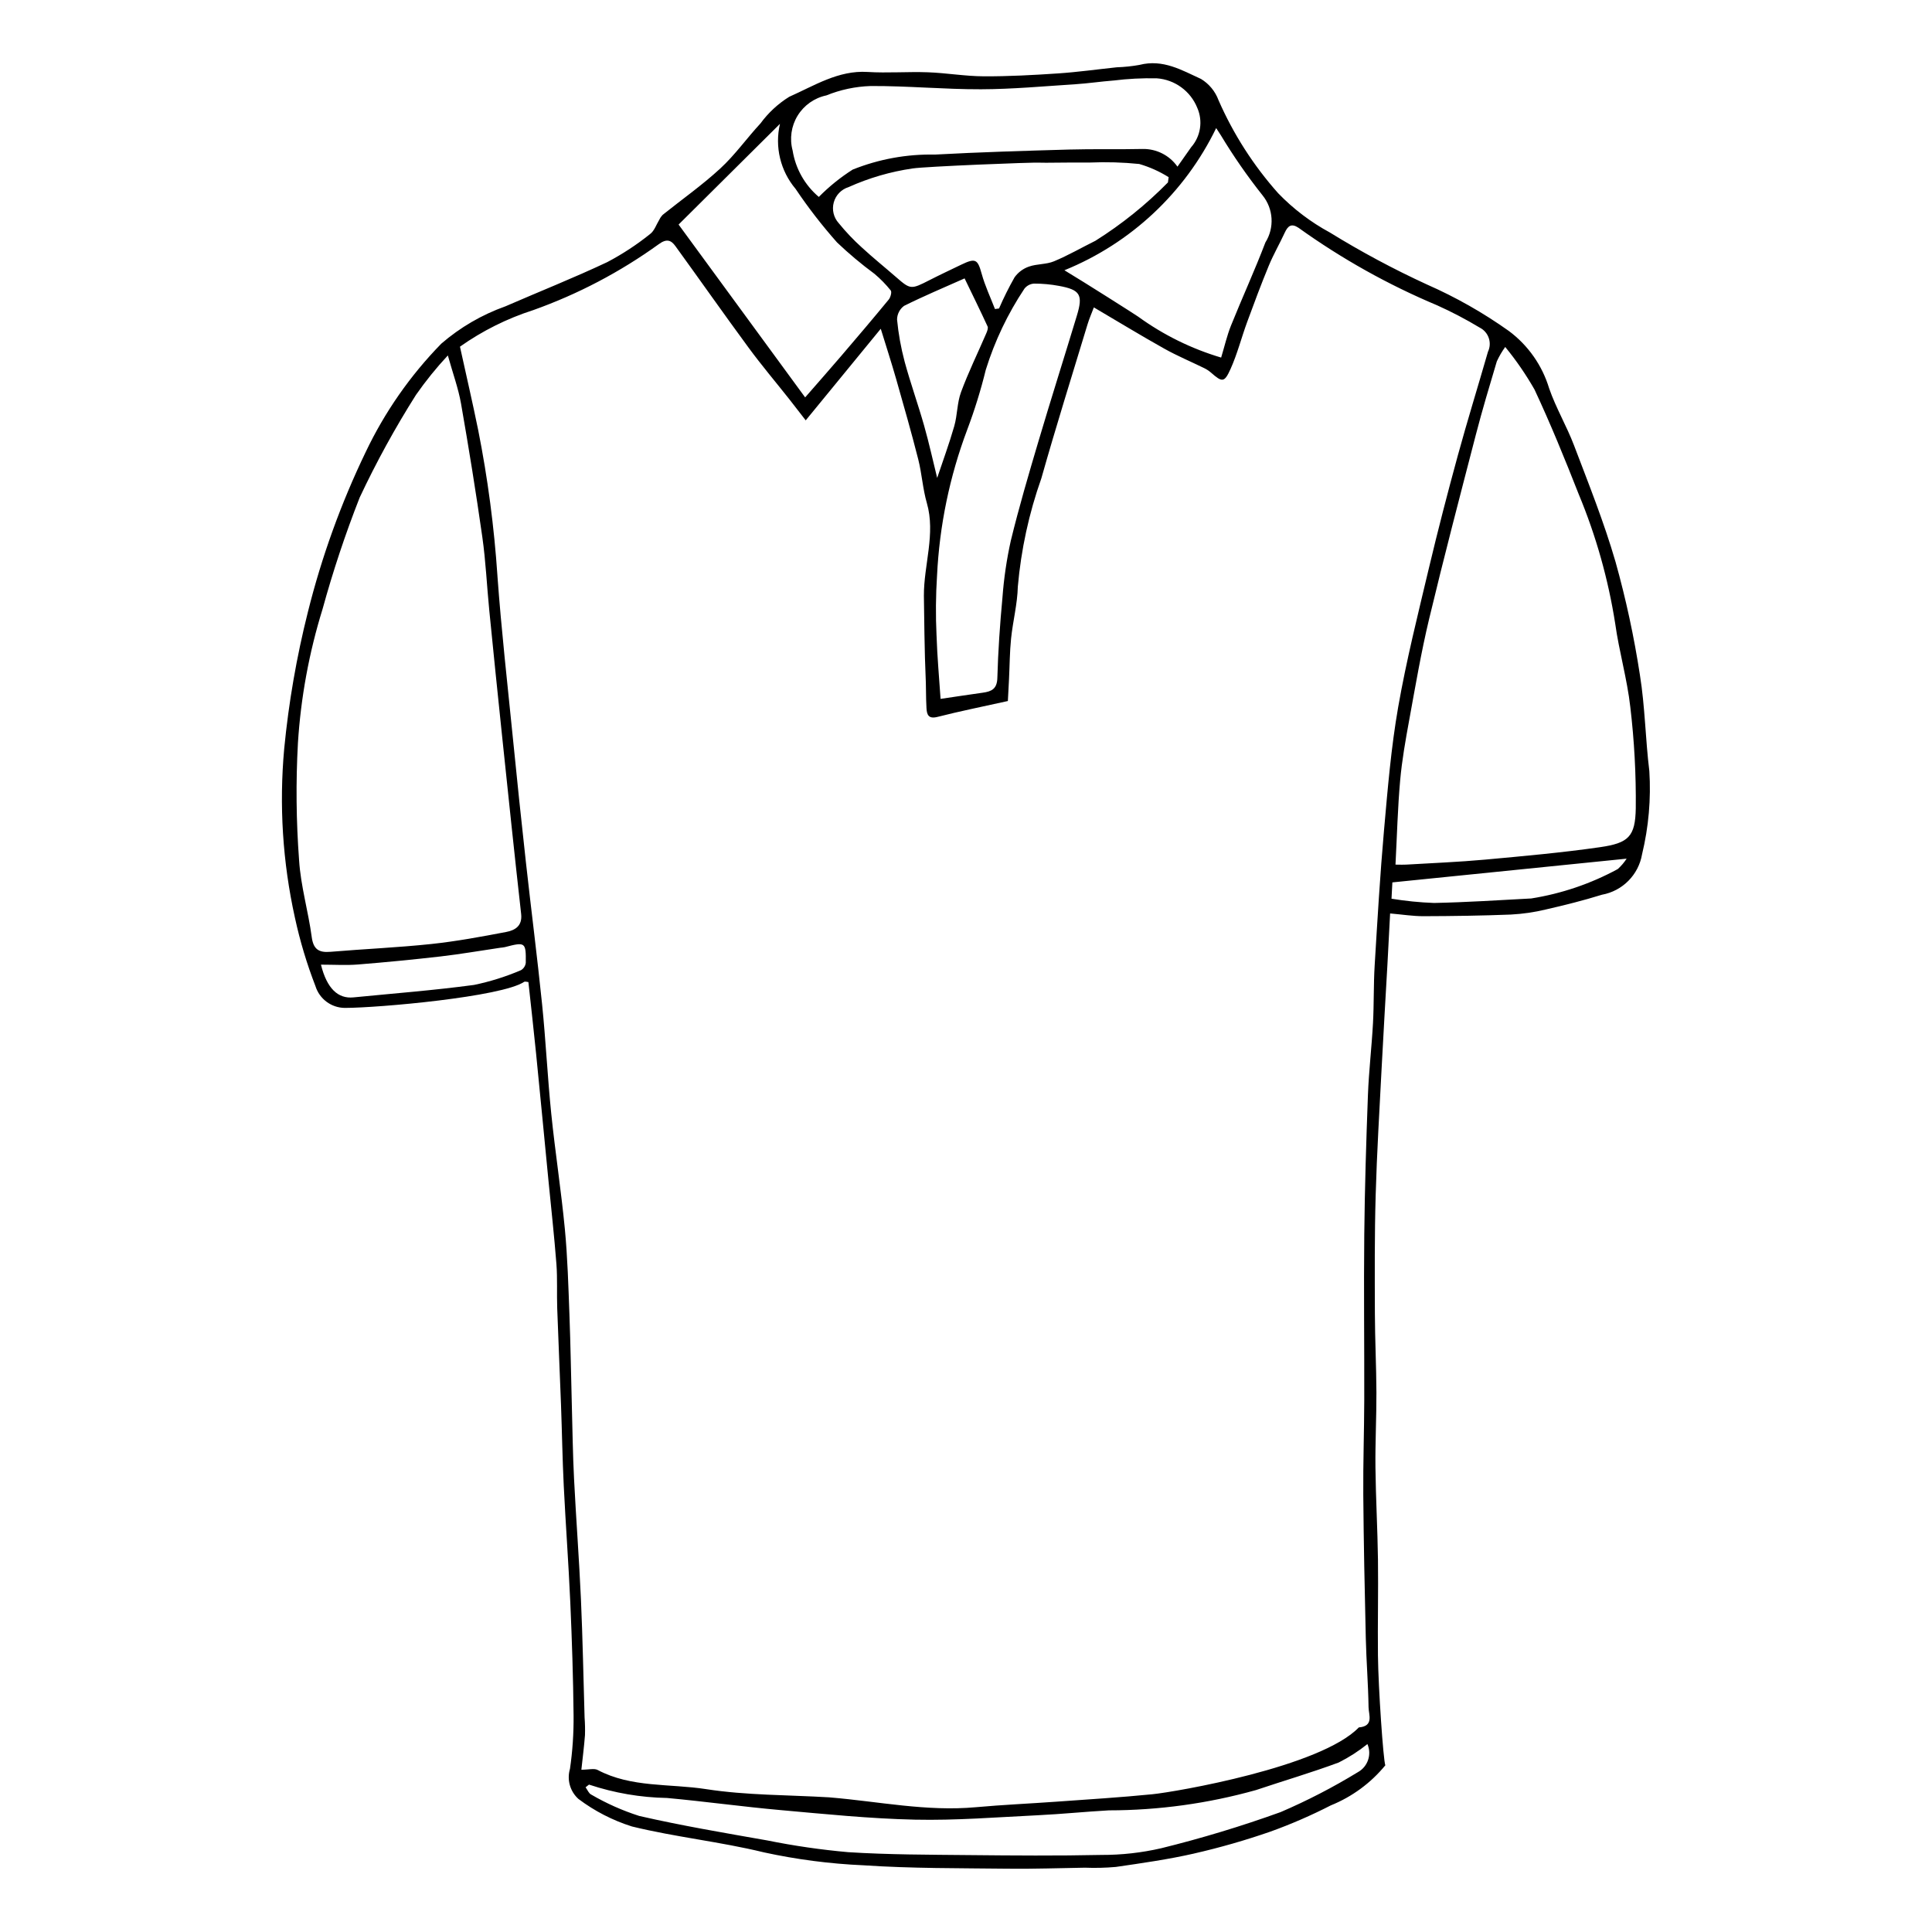 <?xml version="1.0" encoding="UTF-8"?>
<!-- The Best Svg Icon site in the world: iconSvg.co, Visit us! https://iconsvg.co -->
<svg fill="#000000" width="800px" height="800px" version="1.1" viewBox="144 144 512 512" xmlns="http://www.w3.org/2000/svg">
 <path d="m581.09 348.33c-1.039-8.453-1.141-17.086-2.496-25.457v-0.004c-1.547-10.109-3.703-20.117-6.461-29.969-3.039-10.48-7.109-20.625-10.977-30.812-1.957-5.156-4.805-9.945-6.613-15.152-1.832-6.09-5.578-11.43-10.684-15.227-6.801-4.836-14.082-8.965-21.727-12.324-8.836-4.066-17.422-8.664-25.703-13.77-5.07-2.746-9.691-6.254-13.695-10.402-6.539-7.34-11.875-15.664-15.816-24.668-0.867-2.344-2.504-4.328-4.641-5.625-5.043-2.293-10.051-5.32-16.301-3.723v0.004c-1.992 0.355-4.008 0.566-6.031 0.633-5.18 0.547-10.352 1.273-15.531 1.621-6.562 0.441-13.145 0.801-19.691 0.77-4.965-0.023-9.875-0.887-14.836-1.07-5.316-0.195-10.695 0.246-15.992-0.086-7.711-0.484-14.125 3.656-20.777 6.598v0.004c-2.953 1.844-5.527 4.231-7.586 7.039-3.621 3.906-6.734 8.332-10.629 11.922-4.797 4.426-10.18 8.211-15.285 12.301v-0.004c-0.348 0.363-0.641 0.781-0.859 1.238-0.816 1.309-1.34 3.016-2.484 3.859-3.535 2.836-7.336 5.328-11.348 7.438-8.883 4.191-18.008 7.809-27.012 11.727l0.004-0.004c-6.223 2.219-11.977 5.57-16.973 9.887-8.227 8.418-15.004 18.141-20.059 28.77-6.527 13.555-11.652 27.746-15.293 42.344-2.996 11.898-5.098 24.008-6.277 36.219-1.367 14.977-0.414 30.074 2.832 44.758 1.34 6.184 3.16 12.25 5.445 18.152 1.059 3.418 4.211 5.762 7.789 5.789 9.016-0.016 41.516-2.926 47.496-6.891 0.273-0.184 0.793 0.02 1.152 0.043 0.688 6.375 1.402 12.602 2.027 18.844 1.117 11.176 2.18 22.359 3.269 33.543 0.723 7.438 1.555 14.863 2.129 22.32 0.297 3.875 0.074 7.816 0.211 11.719 0.297 8.52 0.691 17.035 1.004 25.555 0.266 7.16 0.375 14.332 0.727 21.48 0.508 10.312 1.277 20.598 1.734 30.914 0.441 9.969 0.77 19.953 0.871 29.949 0.047 4.738-0.273 9.477-0.953 14.168-0.863 2.871 0.012 5.984 2.242 7.988 4.281 3.223 9.078 5.688 14.188 7.297 11.457 2.805 23.375 4.039 34.836 6.828v0.004c8.723 1.906 17.59 3.062 26.512 3.453 12.734 0.859 25.59 0.754 38.406 0.906 6.75 0.082 13.52-0.168 20.281-0.27h-0.004c2.734 0.109 5.473 0.043 8.195-0.199 6.93-1.008 13.887-1.992 20.734-3.551v-0.004c6.859-1.566 13.629-3.508 20.273-5.82 5.465-1.969 10.797-4.289 15.965-6.938 5.629-2.273 10.594-5.922 14.445-10.617-0.539-1.383-1.855-20.512-1.953-29.07-0.098-8.477 0.117-16.973 0.004-25.445-0.109-8.148-0.578-16.277-0.668-24.426-0.074-6.621 0.281-13.266 0.258-19.891-0.027-6.977-0.383-13.934-0.406-20.906-0.035-10.438-0.094-20.879 0.207-31.324 0.32-11.297 1.008-22.602 1.59-33.902 0.469-9.109 1.023-18.223 1.531-27.332 0.242-4.359 0.461-8.719 0.707-13.457 3.254 0.281 6.059 0.738 8.887 0.727 7.734-0.023 15.477-0.133 23.215-0.438v-0.004c3.086-0.164 6.152-0.609 9.156-1.336 4.988-1.141 9.973-2.383 14.875-3.91 5.449-0.984 9.703-5.269 10.637-10.73 1.742-7.215 2.391-14.645 1.926-22.051zm-114.79-170.39c0.23 0.359 0.695 1.109 1.191 1.84l0.004-0.004c3.352 5.57 7.062 10.914 11.105 16.004 2.887 3.57 3.184 8.578 0.746 12.469-2.828 7.414-6.152 14.656-9.117 22.027-1.066 2.652-1.695 5.457-2.613 8.488v-0.004c-7.883-2.34-15.312-6.004-21.969-10.832-0.535-0.41-14.477-9.254-19.562-12.305v-0.004c17.605-7.152 31.934-20.578 40.215-37.68zm-46.676 9.168c0.918 0.078 7.082-0.078 13.227-0.035 4.356-0.184 8.719-0.055 13.055 0.383 2.746 0.797 5.371 1.973 7.797 3.496l-0.188 1.402-0.004-0.004c-5.781 5.883-12.23 11.07-19.211 15.457-3.664 1.816-7.234 3.883-10.988 5.445-2.059 0.855-4.496 0.648-6.617 1.395h-0.004c-1.535 0.527-2.871 1.52-3.82 2.84-1.52 2.68-2.894 5.438-4.117 8.266l-1.078 0.145c-1.195-3.106-2.633-6.129-3.519-9.336-1.062-3.848-1.605-4.258-5.426-2.414-2.812 1.359-5.641 2.68-8.422 4.102-4.875 2.496-5.039 2.496-8.812-0.793-3.016-2.629-6.144-5.137-9.078-7.852v0.004c-2.211-1.996-4.269-4.16-6.148-6.473-1.348-1.484-1.844-3.551-1.316-5.484 0.527-1.934 2.004-3.469 3.918-4.062 5.406-2.434 11.125-4.098 16.992-4.949 3.215-0.512 31.988-1.68 33.762-1.531zm-36.043 37.953c5.258-2.621 10.68-4.891 16.047-7.285 2.117 4.383 4.156 8.527 6.09 12.723 0.211 0.453-0.094 1.258-0.34 1.828-2.238 5.195-4.742 10.305-6.695 15.59-1.055 2.852-0.949 6.059-1.793 9.008-1.34 4.68-3.039 9.277-4.527 13.73-1.105-4.465-2.144-9.223-3.469-13.887-1.617-5.695-3.621-11.266-5.172-16.984h0.004c-0.969-3.637-1.637-7.348-1.996-11.098 0.016-1.43 0.699-2.773 1.852-3.625zm8.746 71.477c0.637-13.227 3.336-26.27 8-38.664 1.957-5.191 3.602-10.496 4.922-15.887 2.371-7.617 5.82-14.859 10.242-21.496 0.621-0.785 1.543-1.27 2.539-1.332 2.207-0.004 4.41 0.195 6.578 0.598 5.644 1.031 6.453 2.344 4.797 7.816-3.375 11.145-6.906 22.254-10.215 33.414-2.582 8.707-5.148 17.426-7.293 26.223h-0.004c-1.109 4.988-1.855 10.055-2.231 15.152-0.664 7.09-1.156 14.199-1.352 21.293-0.082 2.934-1.543 3.59-3.848 3.914-3.664 0.516-7.324 1.07-11.199 1.641-0.363-5.465-0.887-11.125-1.066-16.809h-0.004c-0.25-5.285-0.207-10.582 0.133-15.863zm-29.34-127.25c3.738-1.52 7.719-2.363 11.754-2.492 9.762-0.047 19.477 0.891 29.234 0.863 8.301-0.023 16.645-0.801 24.965-1.332 3.383-0.215 6.762-0.727 10.148-0.988l0.004 0.004c3.793-0.473 7.613-0.668 11.438-0.59 4.789 0.332 8.969 3.371 10.762 7.824 1.539 3.504 0.898 7.582-1.633 10.449-1.18 1.656-2.34 3.328-3.617 5.141-2.098-2.988-5.539-4.742-9.188-4.688-6.508 0.148-13.008-0.031-19.52 0.152-11.84 0.336-23.68 0.688-35.52 1.332v0.004c-7.477-0.16-14.902 1.195-21.844 3.977-3.254 2.07-6.262 4.5-8.973 7.246-3.711-3.141-6.172-7.504-6.941-12.301-0.848-3.125-0.371-6.465 1.316-9.227 1.691-2.762 4.445-4.707 7.613-5.375zm-12.285 7.527c-1.422 6.07 0.105 12.461 4.129 17.227 3.344 4.981 7.023 9.727 11.004 14.215 3.129 2.973 6.438 5.75 9.91 8.309 1.578 1.324 3.023 2.801 4.312 4.406 0.328 0.418-0.043 1.816-0.535 2.414-4.133 5.027-8.352 9.988-12.582 14.934-2.957 3.461-5.973 6.867-9.566 10.992-11.355-15.508-22.566-30.82-33.539-45.805 8.922-8.867 17.84-17.723 26.867-26.691zm-124.09 215.5c-0.914-6.816-2.91-13.477-3.348-20.332-0.773-10.344-0.879-20.723-0.309-31.078 0.762-12.047 2.953-23.965 6.527-35.492 2.754-10.023 6.035-19.891 9.836-29.562 4.398-9.367 9.379-18.445 14.914-27.191 2.566-3.68 5.391-7.18 8.453-10.465 1.344 4.824 2.785 8.723 3.496 12.781 2.055 11.742 3.961 23.527 5.641 35.348 0.914 6.426 1.203 12.973 1.844 19.453 1.086 10.953 2.199 21.902 3.348 32.844 1.664 15.871 3.316 31.746 5.098 47.602 0.359 3.215-1.672 4.32-3.981 4.762-6.586 1.254-13.199 2.484-19.832 3.188-8.906 0.941-17.84 1.32-26.758 2.07-3.086 0.258-4.496-0.695-4.93-3.926zm56.73 6.82v-0.004c-0.094 0.82-0.562 1.551-1.27 1.973-4.004 1.715-8.172 3.027-12.438 3.91-10.633 1.434-21.316 2.254-31.977 3.305-4.047 0.398-7.016-2.297-8.598-8.676 3.578 0 6.703 0.207 9.812-0.043 7.305-0.586 14.605-1.297 21.902-2.133 5.266-0.609 10.516-1.523 15.773-2.297 0.426-0.035 0.848-0.094 1.266-0.176 5.402-1.414 5.598-1.309 5.527 4.137zm220.47 214.53c-6.547 4-13.371 7.527-20.422 10.555-10.379 3.746-20.941 6.941-31.652 9.582-5.199 1.195-10.516 1.793-15.848 1.773-11.664 0.25-23.32 0.16-34.969 0.043-10.719-0.105-21.465-0.098-32.129-0.773-7.215-0.641-14.387-1.684-21.484-3.117-11.348-1.996-22.723-3.918-33.918-6.488h0.004c-4.434-1.418-8.695-3.316-12.715-5.66-0.641-0.305-0.965-1.215-1.492-1.926 0.629-0.469 0.863-0.742 0.961-0.703h-0.004c6.66 2.215 13.613 3.406 20.629 3.531 10.039 0.918 20.008 2.312 30.047 3.207 11.863 1.059 23.738 2.277 35.676 2.539 10.812 0.238 21.711-0.648 32.574-1.172 6.266-0.301 12.531-0.945 18.797-1.293h-0.004c13.176-0.012 26.289-1.82 38.977-5.375 7.312-2.457 14.715-4.625 21.949-7.312v-0.004c2.695-1.352 5.238-2.988 7.594-4.875 1.207 2.777 0.094 6.023-2.57 7.469zm6.984-249.88c-1.062 12.02-1.766 24.055-2.496 36.086-0.309 5.082-0.168 10.164-0.441 15.25-0.348 6.371-1.102 12.746-1.344 19.113-0.461 12.312-0.84 24.625-0.969 36.926-0.152 14.602 0.031 29.191-0.004 43.789-0.02 8.391-0.324 16.797-0.258 25.184 0.102 12.66 0.367 25.309 0.664 37.957 0.145 6.129 0.645 12.234 0.734 18.363 0.027 1.965 1.484 5-2.582 5.332-10.098 10.496-48.586 17.098-54.695 17.707-8.48 0.844-16.977 1.363-25.469 1.973-7.109 0.512-14.223 0.82-21.324 1.465-13.105 1.184-25.727-1.516-38.551-2.586-0.105-0.008-0.207-0.023-0.312-0.031-10.895-0.648-21.953-0.516-32.637-2.176-9.582-1.488-19.836-0.355-28.719-5.074-0.93-0.492-2.383-0.066-4.324-0.066 0.328-3.066 0.723-6.121 0.957-9.184v-0.004c0.047-1.555 0.012-3.113-0.105-4.668-0.312-10.469-0.5-20.945-0.969-31.398-0.477-10.633-1.289-21.23-1.824-31.855-0.324-6.422-0.41-12.867-0.582-19.305-0.215-8.043-0.336-16.094-0.637-24.129-0.285-7.578-0.492-15.18-1.211-22.703-0.98-10.246-2.566-20.406-3.613-30.645-0.984-9.633-1.441-19.344-2.426-28.977-1.281-12.543-2.894-25.031-4.281-37.559-1.223-11.062-2.387-22.137-3.484-33.219-1.422-14.219-3.035-28.418-4.066-42.688l0.004-0.004c-0.871-12.996-2.574-25.922-5.109-38.695-1.477-7.25-3.152-14.453-4.828-22.09v-0.004c5.941-4.199 12.488-7.465 19.418-9.688 11.844-4.219 23.027-10.09 33.227-17.445 2.148-1.59 3.312-1.082 4.453 0.488 6.5 8.965 12.863 18.035 19.426 26.957 3.434 4.668 7.184 9.098 10.781 13.645 1.328 1.68 2.625 3.383 4.324 5.57 6.738-8.223 13.168-16.066 19.887-24.27 1.43 4.652 2.828 8.938 4.066 13.273 2.023 7.082 4.047 14.164 5.863 21.312 0.965 3.805 1.199 7.844 2.285 11.598 2.363 8.184-0.828 16.402-0.785 24.598 0.02 3.273 0.223 16.918 0.438 20.828 0.16 2.953 0.074 5.934 0.246 8.883 0.098 1.676 0.438 3 2.918 2.367 5.894-1.508 11.852-2.695 18.652-4.207 0.074-1.449 0.195-3.633 0.305-5.816 0.176-3.586 0.18-7.18 0.547-10.754 0.473-4.582 1.68-9.164 1.785-13.723 0.855-9.805 2.953-19.457 6.238-28.73 3.863-13.66 8.125-27.23 12.246-40.832 0.453-1.496 1.094-2.941 1.668-4.461 6.406 3.769 12.48 7.473 18.691 10.949 3.402 1.906 7.035 3.422 10.547 5.144 0.648 0.316 1.258 0.715 1.805 1.191 2.973 2.606 3.539 2.691 5.191-0.992 1.793-3.988 2.867-8.266 4.375-12.375 1.84-5.016 3.707-10.031 5.75-14.977 1.227-2.969 2.859-5.785 4.211-8.715 0.852-1.844 1.766-2.57 3.656-1.328 11.449 8.215 23.785 15.113 36.777 20.566 3.871 1.742 7.633 3.715 11.27 5.906 2.336 1.188 3.301 4.023 2.164 6.391-2.637 9.176-5.477 18.305-7.992 27.508-2.707 9.895-5.281 19.824-7.648 29.785-2.906 12.258-5.988 24.508-8.152 36.867-1.871 10.723-2.773 21.586-3.731 32.398zm61.934 10.523c-7.144 3.883-14.898 6.516-22.93 7.793-8.609 0.461-17.227 1.023-25.824 1.195v-0.004c-3.758-0.137-7.504-0.516-11.211-1.125 0.094-1.816 0.164-3.164 0.227-4.324 20.738-2.102 41.305-4.184 62.086-6.289-0.66 1.016-1.449 1.941-2.348 2.754zm-4.691-5.797c-10.141 1.461-20.34 2.367-30.52 3.301-6.898 0.629-13.809 0.902-20.715 1.312-1.062 0.062-2.121 0.008-2.984 0.008 0.402-7.691 0.586-15 1.234-22.289 0.48-5.379 1.438-10.758 2.418-16.105 1.633-8.926 3.148-17.887 5.266-26.727 3.91-16.324 8.172-32.586 12.391-48.848 1.684-6.492 3.617-12.938 5.539-19.375v-0.004c0.617-1.348 1.367-2.633 2.234-3.836 2.902 3.543 5.5 7.32 7.769 11.297 4.246 9.078 8.039 18.395 11.715 27.746 4.57 10.984 7.812 22.477 9.656 34.227 1.031 7.449 3.176 14.703 4.012 22.176v0.004c1.055 8.902 1.539 17.863 1.445 26.824-0.133 7.481-1.91 9.199-9.461 10.289z"/>
</svg>